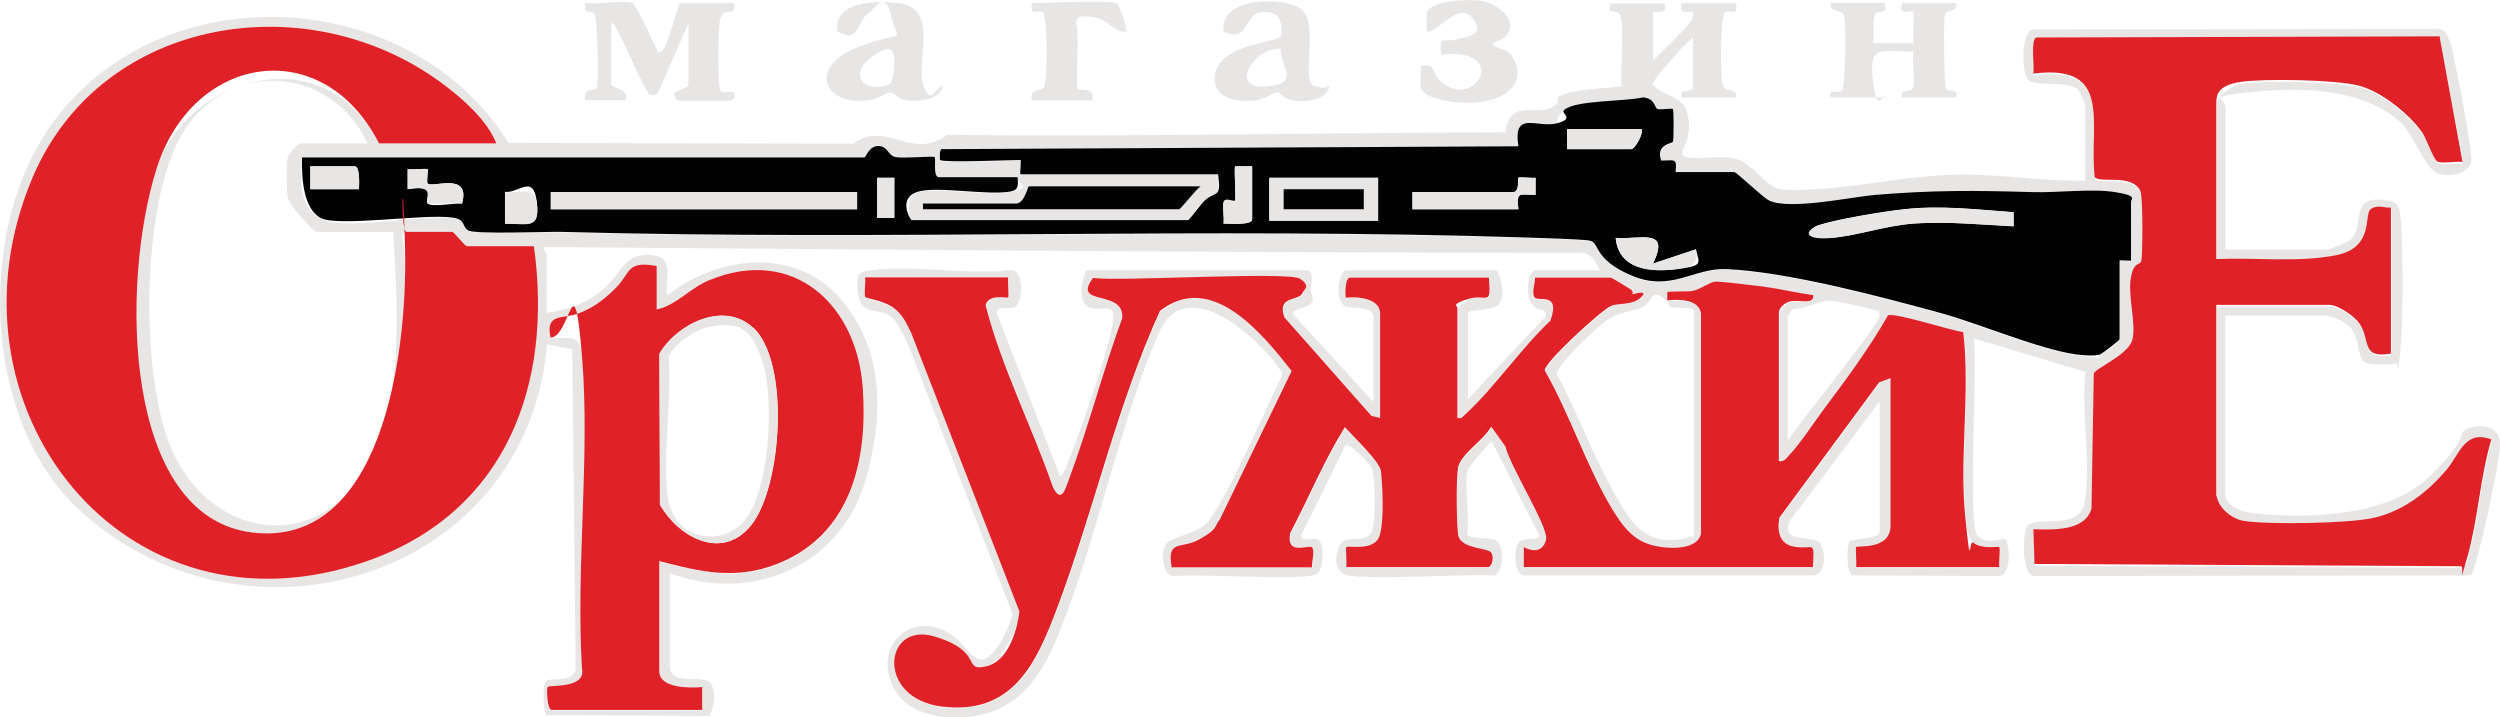 <?xml version="1.0" encoding="UTF-8"?>
<svg id="_Слой_1" xmlns="http://www.w3.org/2000/svg" version="1.1" xmlns:xlink="http://www.w3.org/1999/xlink" viewBox="0 0 873.3 250.4">
  <!-- Generator: Adobe Illustrator 29.3.1, SVG Export Plug-In . SVG Version: 2.1.0 Build 151)  -->
  <defs>
    <style>
      .st0 {
        fill: #020202;
      }

      .st1 {
        fill: #e02228;
      }

      .st2 {
        fill: #e8e5e5;
      }
    </style>
  </defs>
  <path class="st2" d="M220.9,1.1c1.3.4,6.7,12.7,8,15s0,2.6,2,2,5.6-14.9,6.5-17h19c1,5.7-4.3.2-5,6.5s-.6,19.4,0,23,4.6,0,5.1,2.1-1.1,2.5-1.5,2.5h-18c-.4,0-1.7-1.5-1.5-2.5s5-1.9,5-3V8.1l-10.5,24c-.6,1.2-1.8,1.3-3,1s-8.8-17.8-10.4-20.7-1.7-4.1-3.1-4.4v21.5c0,1.2,6.7,1.6,5,5.5h-14c-1.2-4.4,3.1-3.3,3.9-4.1s.4-25.5-.9-26.4-3.8.9-3-3.5c4.3.8,12.9-1.1,16.5,0Z"/>
  <g>
    <path class="st2" d="M658.4,1.1c.9,4.4-1.4,2.3-3,3.5s-.6,7.8-1,10.5h14c-.3-1.8.4-10.6,0-11-.8-.8-5.3,2-4-3h19c.3,3.7-3.7,1.6-4.1,4.4s-.2,24.6.5,25.6,4.5-.2,3.6,2.9h-19c-.8-3.4,3-1.1,3.9-3.6s-.5-9,.1-12.4c-11.1.2-15.8-3.1-14.1,10.6s4.1,1.4,4.1,5.4h-19c-.7-3.5,2.5-1.2,3.9-2.1s1.8-25.3.7-26.9-5.2-.8-4.5-4h19Z"/>
    <path class="st2" d="M464.4,30.1c-.9,5.1-9.2,5.8-13.3,4.8s-3.4-2.7-5-2.6-4.2,2.2-6.4,2.6c-5.3.9-14.6.3-15.3-6.2-1.5-13.6,22.5-13.6,23.1-16.2s0-7.1-3-7.9c-11.3-3.1-6.5,11.3-17,6.4-2.1-12,21.2-12.5,27.2-7.7s-.3,25.2,4.3,26.7,3.7,0,5.4.1ZM447.4,17.1c-8.7-1.2-18.6,13.9-5.5,13.1s5-7.1,5.5-13.1Z"/>
    <path class="st2" d="M329.4,30.1c-.6,4.8-9.6,5.7-13.3,4.8s-3.3-2.6-5-2.6-4.4,2.2-6.4,2.5c-16.5,3.2-23.2-11.2-5.3-18.2s14.4-.5,12-10.8-6.1-2-8-1.1c-3.9,1.8-2.9,10.9-10.9,6.3-1.5-10.8,13.9-10.8,21.4-9.9,14.3,1.7,6,19.9,8.6,28.4s4.4.2,6.8.7ZM311.2,28.9c1-1.4,2.3-11.1-.4-11.7s-9.2,4.3-10,6.9c-2.4,7.8,8.9,6.9,10.4,4.8Z"/>
    <path class="st2" d="M521.4,15.1c.6,2,4.1,1.9,5.7,3.3s3.6,5.8,2.9,8.7c-2.7,10-19.6,9.8-27.6,7.5s-6-4.2-6-11.5c5.3-1.3,3.7,2.5,6.5,5,12.5,11.4,25-11.8.5-9-.6-7.1.3-4.2,5.2-5.3s10.1-1.9,5.9-7.3c-5.1-6.5-11.5,4.6-16.1,4.6.2-2.1-.4-4.6,0-6.5.8-4.4,14.5-4.9,18.4-4.4,9.3,1.3,16.3,11.3,4.6,14.9Z"/>
    <path class="st2" d="M389.9,1.1c1.3.4,4,9.5,3.5,10-4.3.1-6.3-4.1-10.5-4.9s-6.9-1-7,1.9c1.3,3.3-.3,22.2.6,23s6.2-1,5,4h-21c-1.1-4.2,2.3-2.7,4-4.5s1.4-25.4-.2-26.4-4.8,1.8-3.8-3.1c5.6,0,26-1.1,29.5,0Z"/>
    <g>
      <path class="st2" d="M581.4,1.1c1.7,4.6-4,2.6-4,3v17c2.4-2.2,13.2-12.6,13.8-14.7s.2-1.6.2-2.3c-3.4,0-4.6.9-4-3h19c1,5-2.1,2-3.8,3.1s-1.8,23.6-.7,25.9,5.2.7,4.5,4h-19c0,0,0-1.9,0-2,.1-.2,4-.1,4-1.5V13.1c-2.4,1.8-14.4,14.8-14,16.4,3.2,4.1,10.3,4.1,11.8,9.3s.5,7.4.2,9.7-3.7,5.4-.3,6.4,12-.8,17.4.6,10.7,10,15.4,10.6,8.7.1,12,0c15.6-.8,31.3-4.4,47-5,16.4-.7,31.3,2.3,47.5,2v-26.5c0-.3-2.1-5.2-2.7-5.6-4.5-2.9-15.3-.6-17.4-3.3s-2.4-16.3,1.8-17.4l140.8-.2c3.1,0,3.8,1.7,4.8,4.2,1.7,4.5,7.6,36.8,7.6,41.5s-8.4,6.8-12.5,4.4-7.8-13.2-11.9-17.1c-12.9-12.3-35-12.7-52-11s-9.5,1.9-9.5,5.5v49.5h35.5c1.1,0,7.6-2.6,8.5-3.7,5-5.6-1.2-16.1,13.4-13.2,2.7.5,3.2,1.9,3.6,4.4,1.2,9.2,1.1,39.8,0,49.1s0,2.7-1.7,3.3-8.8.4-10.4-.3c-2.9-1.4-2.1-8.8-5-12s-8-4.5-9.5-4.5h-34.5v62.5c0,3.7,5.4,6,8.6,6.4,18.9,2.4,48.1,1.5,62.5-12.4s10.1-15,12.6-16.4c5-2.9,12.6-1.6,12.3,5.2s-6.3,34.2-8.4,40.7-1.1,4.1-3.2,4.8l-150.8.2c-5,.2-4.2-14.6-3-17,2.3-4.8,18.4,1.9,20.3-8.7,2.4-13.4-1.3-31.7.3-45.6l-39-11.7c1.3,9.3-2.2,65,1.2,68.8s8.6.7,9.7,1.3c1.7,1,2.8,14.2-3.3,12.9l-49.9-.2c-2.5-.9-2-10.8-1.2-11.9s10.6-.6,10.6-3.4v-45.5l-31.6,42c-2.8,8.5,9.2,4.1,11.1,8s1.3,9.8-2.2,10.8h-101.6c-3.4-1-3.3-7.3-2.5-10.1,1.4-4.7,8.7-1,7.8-4.2l-16.5-32.5c-.6,0-8,8.9-8.3,9.7-1.6,5.8.8,16.3-.3,22.7.5,1.7,7.8,1.3,9.4,1.8,3.7,1.2,3.7,11.4,0,12.7-7.6-.9-49.3,2.1-52.9-.7s-2-7.9-.9-10.1c2-4.1,10.7.7,11.6-6.4s.5-17.5-.3-19.9-8.1-9-9.3-8.7l-15.5,31.5c-.4,3,4.1.5,6.1,1.9s1.6,10.1-.5,11.7c-3.7,2.9-42.5-.3-50.1.9-4.4-.3-4.4-8.3-3-11s10.5-3.7,14.2-7.3c5.3-5.3,18.3-34,22.1-42.4s4.5-8.8,4.3-10.7c-7.5-11.6-33.4-35.2-42.8-13.8-12.9,29.3-20.6,67-32.2,97.8-5.4,14.2-10.8,29-26.3,34.7-10.8,3.9-28.9,3-34.5-8.8-7.1-14.9,7.3-27.2,20.8-17.8,6.3,4.4,8.5,14.2,15.9,3.8,1.4-1.9,5.2-9.6,5-11.6l-36.6-94.4c-1.1-2.3-3.7-7.5-5.5-9-4.1-3.4-10.8-.6-11.7-7.8s-.3-8,4.5-8.6c14.5-1.9,33.1,1.6,48.1,0,5.5-.7,4.7,9.7,3,12.1s-5.9-.3-7.4,2.4l22.3,57.5c1.1-.8,1.5-1.8,2-3,3.7-8.6,15.5-42.4,16.4-50.6s-2.9-3.6-8.1-5.4-1.8-13-.8-13h76.5c3.1,0,1.5,5.2,1.5,6.5s.9,2.9.8,3.9c-.5,3.3-7.8,2.6-6.8,5.1l28,30.5v-29.5c0-4.1-7-3.1-9.3-3.7-4.8-1.4-2.9-12.8-.2-12.8h52.5c.7,0,4.5,11-.7,12.8s-9.3.5-9.3,2.7v29.5l26.9-28.6c1.2-3.3-1.9-1.9-3.9-3.8-3.3-3-2.3-12.6.6-12.6h22.5c-1.3-2.7-3-6-6.4-6.1-120.7,0-241.4-1.1-362-2-1.5.4.5,2.2.5,2.5v20.5c7.6-1.2,14.2-3.4,20-8.5,6.5-5.7,7-13,17.5-11.6,7.1,1,3.7,8.6,4.5,14,18.2-14.2,45.6-17.2,61.4,2.1s13.3,43.2,8.1,61.9c-8.5,30.3-39.4,43.8-68.5,33v32.5c0,7.3,11.5,2.6,14.1,5.9s1,8.7-.2,11.5l-56.9-.3c-1.4-.9-1.4-10.3-.5-11.6,1.5-2.1,9.6.8,10.6-4.4l-1.2-111.8-8.8-1.7c-6.8,80.6-103.4,111.2-162.2,58.9C-3.6,150.7-7.3,91.9,11,55.2,43.3-9.6,140.6-9.6,177.6,49.9l120.4.3c11.4-8.5,20.5,6.2,32.9-3.1,65.1.7,130-.7,195-.9,1.5-11.2,9.3-6.3,14.9-8.2s1.8-3.4,4.4-4.6c4.7-2.2,15.8-2.6,21.3-3.2-.7-4.2,1.3-23.8-1-25.5s-3.8.9-3-3.5h19ZM173.4,50.1c-3.3-8.3-11.5-15.5-18.7-20.8C107.8-5.7,35.6,5.5,11.5,61.7c-34.2,80.1,31.9,164.5,117.1,134.1,48.2-17.2,64.4-61.5,57.7-109.8h-23.5c-.5,0-4.5-5-5-5h-16c-2.3,0-.5,5-.5,6.5.8,37.2,1.5,105.3-53.5,98.5S44.7,90.2,54.7,58.9s58.1-47.2,77.7-8.8h41ZM774.4,173.6v-66.5h39.5c3,0,8.7,3.9,10.5,6.5,4,5.9.4,12.4,11,10.5v-51c-2,.2-5.4-.6-7,.5-2.6,1.7-.4,13.7-11.9,16.1s-28.6.8-42.1,1.4v-54.5c0-3.1,5.4-7,8.6-7.4,8-1.2,33.8-.7,41.5,1.4s17.1,9.7,21.8,16.2,4.8,9.9,5.3,10.2c1.4.9,6.7-.3,8.8.2l-8-43.9-141,.4c-2,1.4-.5,9.8-.9,12.6,28-3.5,19.4,17.4,21.4,36.1,1.7,2.4,13.1-1.5,16,5s1,22,.3,24.3-3.2,2.8-3.7,6.3c-1,6.4,2.7,14.5.5,21.5s-12.8,9.7-13.4,11.6l-.8,47.2c-2.4,7.9-13.6,7.3-20.3,7.2l.4,12.1,148.9.8c1.6-.5,2-2.2,2.4-3.6,3.6-12.7,4.4-27.8,8.3-40.7-9.6-3.6-11.1,5.3-16,11-6.7,7.6-14.7,13.8-24.7,16.3-8.6,2.1-36.7,2.4-45.6,1.2s-8.8-4.3-9.6-8.4ZM137.4,81.1h-26.5c-1.6,0-9.8-9.7-10.3-11.7s-.6-11.4-.2-13.8,3.9-5.5,4.5-5.5h23.5c-11.6-25.4-45-30-62.4-6.9-17.3,22.8-17.4,89.3-5.7,114.6,13.9,30.3,50.1,35.8,67.3,6,13.9-24,11.2-55.9,9.8-82.7ZM328.4,56.1c1,1,24.2,0,28,0s-.3,5,0,5h69c1.2,8.5-.7,5.7-4.5,9s-5.5,7-6,7h-96.5c-.5,0-2.4-8.5,1.7-9.8,6.6-2.2,24.7,1.4,32.8-.2s2.6-2.3,2.5-5h-27.5c-2.2,0-1.2-6.7-1.5-7-.5-.5-11.1.4-13.5,0s-3.4-3.7-6-3.9-4.6,4-5,4H105.4c-.2,7.7-1.4,16.6,6.4,21.1s36.2-1.5,46.1-.1,3.5,3.4,5.5,4.5,27.3.3,32.5.5c112.4,3.1,225.7-1.7,338,2,5.8.2,15.8.3,21,1s8.7,9.6,14.8,12.2c13.9,6,21.9-2.7,33.2-2.2,21.6,1,53.4,9.5,74.7,15.3,13.9,3.8,34.5,12.7,47.5,14.5s6.3.7,8.5,0,6.7-4.9,6.7-5.3v-27.5c0-.2,4,.2,4,0v-20.5c0-1.1-4.1-3.2-5.6-3.4-8.1-1.3-20.3.3-29,0-20.1-.7-34.6-.8-55,1-8.6.7-29.8,5.4-36.9,1.9s-11.4-9.9-12.1-9.9h-20.5c.6-5.1-.4-4.1-5-4-2.1-5.7,3.8-5.8,4.1-6.6s.3-11,0-11.4-4,.3-5.3,0-.7-3.7-5.2-4.1c-5.7,1.5-23.9.9-27.6,4.5s-1.5,4.3-2.6,4.6c-6.8,1.7-15.3-4.7-13.3,8l-201.4,1c-1,.1-.7,3.9-.6,4ZM419.4,65.1h-60c-.4,0-1.5,6-4.5,6h-32.5v2h89.5c.5,0,6-7.1,7.5-8ZM229.4,93.1c-10.5-1.9-9,2.4-14,7.5s-8.8,7.3-13,9-11.8-.1-10,8.5c7,.1,10.4-1.6,11,6.5,2.9,34.9-2.2,73.7,0,109.1,1.5,7.2-11.1,5.6-12,6.5s-.3,8,1.5,8h52.5v-8c-4.3.4-15,.5-15-5.5v-38.5c14.5,3.7,26.8,6.7,41.4.9,25.6-10.2,31.4-36.2,29.7-61.4-2-29-24.2-49.8-53.7-37.6-6.8,2.8-11.5,8.8-18.3,10.2v-15ZM582.4,105.1c4.1-.2,11-.5,12,4.5v77c-1.3,6.5-14.5,5.2-19.3,3.3s-8.5-6.7-11.5-11.5c-9.1-14.9-15.1-33.5-23.8-48.8,0-3,19.4-20.7,23.1-22.5s10.1-2.6,10.5-3c3.1-3-2.7-1.1-2.9-1.1s-.1-1.4-.8-1.8c-1.2-.7-6.4-4-6.8-4h-26.5c.3,1.4-.4,6.5,0,7,1.4,1.4,9-2,5.4,8-10.2,9.6-19.4,23.2-29.5,32.5-1,.9-1.4,1.8-3,1.5v-38.5c0-.5,3-2.8,3.9-3.1,6.3-2,7.9,3,7.1-7.4h-48.5c-1.8,0-1.7,5.6-1.5,7,4-.5,12,.2,12,5.5v36.5l-3-.7-30.4-34.4c-2.9-7.8,5.3-5.6,6.3-8.6s.4-4.1-.8-4.9c-3.8-2.7-63,1-72.4-.3-7.6,10.2,11.2,3.7,10.2,14.1-6.7,18.3-11.5,37.4-18.4,55.7s-3,9.6-5.9,3c-7.3-21.2-17.8-41.7-23.4-63.3,1.1-4.1,7.4-2.3,7.9-2.7s-.2-5.7,0-7h-50c.3,1.5-.5,6.2.1,6.9s7.2,1.8,9.8,3.7,4.6,5.3,6.2,8.8l37.8,97.3c-.6,5.1-6.6,18.1-11.7,19.2-8.4,1.9-10-8.1-18.1-10.5-17.6-5.3-20.4,21.6,2.6,24.5,24.6,3.1,33-14.8,40.3-34.2,12.9-34.2,20.9-70.8,36-104,17.9-14,35.7,7.8,46,21l-25.1,51.9c-2,2.4-4.4,5.3-7.1,6.9-6.4,3.6-11.5-.2-9.7,9.8h49c-.2-1.4.3-6.7,0-7-1.1-1.1-9.3,3.2-7.6-5,6.5-12.2,11.8-25.2,19.1-37,3.3,3.7,11.9,10.7,12.6,15.4s.4,19.9-.5,22.6c-1.8,5.5-11,3.3-11.6,3.9s.2,5.6,0,7h49.5c1.3,0,2.2-3.6,1.1-5.1s-10.1-1.3-11.4-5.6-.7-20.7-.2-23.9c.6-4.7,9.2-9.8,11.6-14.5l5,7c1.6,6.8,15.3,26.8,14.2,32.3s-4.3,4.8-7.8,2.8v7s101,0,101,0c.5-9.8.3-6-6.4-7.1-5.3-.9-6.3-5.4-5.3-10.2l34.8-47.2,4-1.5v51.5c0,8.6-11.4,6.9-12,7.5s.2,5.6,0,7h50c-.2-1.4.3-6.7,0-7s-6.2.9-9-1.5-2.6-6.6-2.9-9.1c-2.1-20.6,1.8-43.7-.7-64.5-3.9-.3-24.5-7.1-26.3-5.8-6.3,11-14,21.6-21.7,31.8s-9,13.1-12.9,17.1-1.7,2.3-3.5,2v-51.5c0-.4,2.3-3.7,3-4,3.1-1.5,9.5,1.5,9-2.5-5.9-.8-11.6-2.2-17.5-3s-14.4-2-16.9-1.7-4.9,2.6-7.6,3.2-8.5,0-9,.5v3c-5.9-5.2-5.3-.3-8,1.5s-8.3,2.1-11.9,4.1-19.2,16.9-18.9,19.7c7,13.2,12.3,27.5,19.5,40.6s12.3,20.7,28.4,16.1v-79c0-.9-7.5-.8-8.3-1s-.5-1.9-.7-2ZM624.4,154.1c3.5-5.8,32-40.5,32.1-43.5s-.6-1.7-1.8-2.3-14.2-3.4-15.8-3.3c-3.4,0-8.1,3.1-12.2,2.8-.9.3-2.2,2.2-2.2,2.8v43.5Z"/>
      <path class="st1" d="M582.4,105.1v-3c.5-.5,7.5-.1,9-.5,2.7-.6,5.8-3,7.6-3.2s13.5,1.3,16.9,1.7c5.9.8,11.7,2.2,17.5,3,.5,3.9-5.9,1-9,2.5s-3,3.6-3,4v51.5c1.8.3,2.5-.9,3.5-2,3.9-4,9.2-12.2,12.9-17.1,7.7-10.2,15.4-20.8,21.7-31.8,1.8-1.3,22.4,5.4,26.3,5.8,2.5,20.8-1.4,43.9.7,64.5s1.1,7.5,2.9,9.1c2.8,2.4,8.6,1.2,9,1.5s-.2,5.6,0,7h-50c.2-1.4-.3-6.7,0-7,.6-.6,12,1.1,12-7.5v-51.5l-4,1.5-34.8,47.2c-.9,4.8,0,9.4,5.3,10.2,6.7,1.1,7-2.8,6.4,7.1h-101v-7c3.5,2,7,1.4,7.8-2.8s-12.6-25.4-14.2-32.3l-5-7c-2.4,4.7-10.9,9.7-11.6,14.5s-.5,21.5.2,23.9c1.3,4.3,10.2,4,11.4,5.6s.2,5.1-1.1,5.1h-49.5c.2-1.4-.3-6.7,0-7,.6-.6,9.8,1.6,11.6-3.9s.9-19.2.5-22.6-9.3-11.7-12.6-15.4c-7.3,11.7-12.6,24.7-19.1,37-1.6,8.2,6.5,3.9,7.6,5s-.2,5.6,0,7h-49c-1.8-10,3.3-6.2,9.7-9.8s5.1-4.5,7.1-6.9l25.1-51.9c-10.3-13.1-28-35-46-21-15.1,33.2-23.1,69.8-36,104-7.3,19.4-15.6,37.3-40.3,34.2-23-2.9-20.2-29.7-2.6-24.5s9.7,12.4,18.1,10.5,11.1-14.1,11.7-19.2l-37.8-97.3c-1.7-3.5-3-6.4-6.2-8.8s-9.5-3.3-9.8-3.7c-.6-.7.2-5.4-.1-6.9h50c-.2,1.4.3,6.7,0,7-.5.4-6.8-1.4-7.9,2.7,5.5,21.6,16.1,42.1,23.4,63.3,3,6.5,4.5.9,5.9-3,6.8-18.3,11.7-37.4,18.4-55.7,1-10.4-17.8-3.9-10.2-14.1,9.4,1.3,68.6-2.4,72.4.3s1.3,3.6.8,4.9c-1,3-9.2.8-6.3,8.6l30.4,34.4,3,.7v-36.5c0-5.3-8-6-12-5.5-.2-1.4-.3-7,1.5-7h48.5c.9,10.5-.7,5.5-7.1,7.4s-3.9,2.5-3.9,3.1v38.5c1.6.4,2-.6,3-1.5,10.1-9.3,19.3-22.9,29.5-32.5,3.6-10-4-6.6-5.4-8s.2-5.5,0-7h26.5c.4,0,5.6,3.3,6.8,4s.7,1.8.8,1.8c.2,0,6-1.8,2.9,1.1s-8,1.8-10.5,3c-3.7,1.8-23.1,19.5-23.1,22.5,8.8,15.3,14.7,33.9,23.8,48.8,3,4.8,6.1,9.3,11.5,11.5s18,3.2,19.3-3.3v-77c-1-5.1-7.9-4.8-12-4.5Z"/>
      <path class="st0" d="M328.4,56.1c-.1-.1-.4-3.9.6-4l201.4-1c-2-12.7,6.5-6.3,13.3-8s1.4-3.4,2.6-4.6c3.6-3.6,21.9-3,27.6-4.5,4.5.4,3.9,3.8,5.2,4.1s5-.4,5.3,0,.3,10.7,0,11.4-6.2.9-4.1,6.6c4.6,0,5.6-1.1,5,4h20.5c.8,0,9.8,8.7,12.1,9.9,7.1,3.5,28.2-1.1,36.9-1.9,20.4-1.7,34.9-1.6,55-1,8.7.3,20.9-1.3,29,0s5.6,2.3,5.6,3.4v20.5c0,.2-4-.2-4,0v27.5c0,.4-6.3,5.2-6.7,5.3-2.3.7-6.1.3-8.5,0-13-1.8-33.6-10.7-47.5-14.5-21.3-5.8-53.1-14.3-74.7-15.3-11.3-.5-19.3,8.2-33.2,2.2s-10.6-11.7-14.8-12.2-15.2-.8-21-1c-112.3-3.7-225.6,1.1-338-2-5.3-.1-30.3.9-32.5-.5s-.7-3.9-5.5-4.5c-9.9-1.4-40.3,3.4-46.1.1s-6.6-13.3-6.4-21.1h196.5c.4,0,1.7-4.2,5-4s3.1,3.4,6,3.9,13-.5,13.5,0-.7,7,1.5,7h27.5c.1,2.7.5,4.4-2.5,5-8.2,1.5-26.2-2.1-32.8.2s-2.2,9.8-1.7,9.8h96.5c.5,0,4.4-5.6,6-7,3.8-3.3,5.7-.5,4.5-9h-69c-.3,0,.3-5,0-5-3.8,0-27,1-28,0ZM573.4,45.1h-26v7h22.5c1.1,0,4.3-5.3,3.5-7ZM125.4,66.1c0-1.6.4-8-1.5-8h-15.5v8h17ZM437.4,58.1h-6c-.3,1.9.4,11.6,0,12s-3.8-.8-4,.6c-.4,2.1.3,5.1,0,7.4,1.9,0,10,.7,10-1.5v-18.5ZM149.4,59.1c-.3-.3-5.7.2-7,0v7c10.7-1.9,5.7,3.6,7,5s10.1-.3,12,0c3.1-11.3-10.4-5.3-12-7s.4-4.6,0-5ZM312.4,62.1h-6v14h6v-14ZM443.4,62.1v15h38v-15h-38ZM528.9,67.1h-35.5v6h37c-.7-6.4.3-5.1,6-5v-6c-1.3.2-5.6-.4-6,0s.5,4.3-1.5,5ZM176.4,78.1c7.8-.2,12.3,2.4,11.1-7.6s-6.4-2.8-11.1-3.5v11ZM192.4,67.1v6h107v-6h-107ZM703.4,74.1c-13-.9-25.5-2.5-38.5-1-7.2.8-23,3.4-29.5,5.5-4.9,1.6-1.5,4.8,3.5,4.5,9.3-.5,20-4.4,30-5.1s23.1.4,34.5,1v-5ZM577.4,92.1c6.2-12.7-4.3-8.3-13-9,1,11.1,12.2,12.1,21.4,10.9s7.9-1.7,6.6-6.9l-15,5Z"/>
      <path class="st1" d="M173.4,50.1h-41c-19.6-38.5-65-31.4-77.7,8.8s-11.8,121.5,33.3,127.1,54.3-61.3,53.5-98.5-1.8-6.5.5-6.5h16c.5,0,4.5,5,5,5h23.5c6.7,48.2-9.6,92.6-57.7,109.8C43.4,226.3-22.7,141.8,11.5,61.7,35.6,5.5,107.8-5.7,154.7,29.3c7.1,5.3,15.4,12.6,18.7,20.8Z"/>
      <path class="st1" d="M774.4,173.6c.8,4.1,5.4,7.8,9.6,8.4,8.9,1.3,37.1.9,45.6-1.2,10-2.4,18.1-8.7,24.7-16.3,4.9-5.6,6.5-14.5,16-11-3.9,12.9-4.7,28-8.3,40.7s-.9,3.1-2.4,3.6l-148.9-.8-.4-12.1c6.8.1,17.9.8,20.3-7.2l.8-47.2c.6-1.9,11.8-6.4,13.4-11.6s-1.5-15.1-.5-21.5,3.2-4.4,3.7-6.3.6-22.4-.3-24.3c-2.9-6.4-14.4-2.5-16-5-2-18.7,6.6-39.6-21.4-36.1.4-2.7-1-11.2.9-12.6l141-.4,8,43.9c-2.1-.4-7.4.7-8.8-.2s-3.8-8-5.3-10.2c-4.7-6.5-14-14-21.8-16.2s-33.5-2.6-41.5-1.4-8.6,4.4-8.6,7.4v54.5c13.5-.6,28.9,1.3,42.1-1.4s9.3-14.4,11.9-16.1,5-.2,7-.5v51c-10.6,1.9-7-4.6-11-10.5-1.8-2.6-7.5-6.5-10.5-6.5h-39.5v66.5Z"/>
      <path class="st1" d="M229.4,93.1v15c6.8-1.4,11.5-7.4,18.3-10.2,29.5-12.2,51.7,8.6,53.7,37.6,1.8,25.2-4.1,51.2-29.7,61.4-14.6,5.8-26.9,2.9-41.4-.9v38.5c0,6,10.7,5.9,15,5.5v8h-52.5c-1.8,0-1.9-7.6-1.5-8,.9-.9,13.5.7,12-6.5-2.2-35.3,2.9-74.1,0-109.1s-4-6.3-11-6.5c-1.8-8.7,4.2-6.3,10-8.5s9.8-5.8,13-9c5-5.1,3.5-9.4,14-7.5ZM263,114.4c-10.3-9.5-26.8-1-32.6,9.2l.2,52.7c6.5,11.5,21.7,19.7,31.8,7.2,10.8-13.4,13.7-57,.7-69.1Z"/>
      <path class="st0" d="M419.4,65.1c-1.5.9-7,8-7.5,8h-89.5v-2h32.5c3,0,4.1-6,4.5-6h60Z"/>
      <rect class="st2" x="192.4" y="67.1" width="107" height="6"/>
      <path class="st2" d="M443.4,62.1h38v15h-38v-15ZM476.4,66.1h-28v7h28v-7Z"/>
      <path class="st2" d="M703.4,74.1v5c-11.4-.6-23.1-1.8-34.5-1s-20.7,4.5-30,5.1-8.3-2.9-3.5-4.5c6.5-2.1,22.3-4.7,29.5-5.5,13-1.5,25.5,0,38.5,1Z"/>
      <path class="st2" d="M528.9,67.1c2-.7,1.2-4.6,1.5-5s4.7.2,6,0v6c-5.7,0-6.7-1.4-6,5h-37v-6h35.5Z"/>
      <path class="st2" d="M577.4,92.1l15-5c1.3,5.2-2,6.3-6.6,6.9-9.2,1.2-20.4.2-21.4-10.9,8.7.7,19.2-3.7,13,9Z"/>
      <path class="st2" d="M573.4,45.1c.8,1.7-2.4,7-3.5,7h-22.5v-7h26Z"/>
      <path class="st2" d="M437.4,58.1v18.5c0,2.2-8.1,1.4-10,1.5.3-2.3-.4-5.3,0-7.4s3.5-.1,4-.6-.3-10.1,0-12h6Z"/>
      <path class="st2" d="M125.4,66.1h-17v-8h15.5c1.9,0,1.6,6.4,1.5,8Z"/>
      <path class="st2" d="M149.4,59.1c.4.4-.4,4.6,0,5,1.6,1.7,15.1-4.3,12,7-1.9-.3-11.6.4-12,0-1.3-1.4,3.7-6.9-7-5v-7c1.4.2,6.7-.3,7,0Z"/>
      <path class="st2" d="M176.4,78.1v-11c4.6.7,10.3-2.4,11.1,3.5,1.3,9.9-3.3,7.4-11.1,7.6Z"/>
      <rect class="st2" x="306.4" y="62.1" width="6" height="14"/>
      <path class="st2" d="M263,114.4c13.1,12.1,10.1,55.7-.7,69.1-10,12.5-25.2,4.3-31.8-7.2l-.2-52.7c5.8-10.2,22.3-18.7,32.6-9.2ZM247.1,114.3c-3.9.7-12.6,6.5-13.5,10.5,1.1,15-2.2,34.3-.3,48.8s17,17.1,25.1,10c10.8-9.5,12.2-44.4,8-57.1s-8.5-14.2-19.3-12.2Z"/>
      <rect class="st0" x="448.4" y="66.1" width="28" height="7"/>
    </g>
  </g>
</svg>